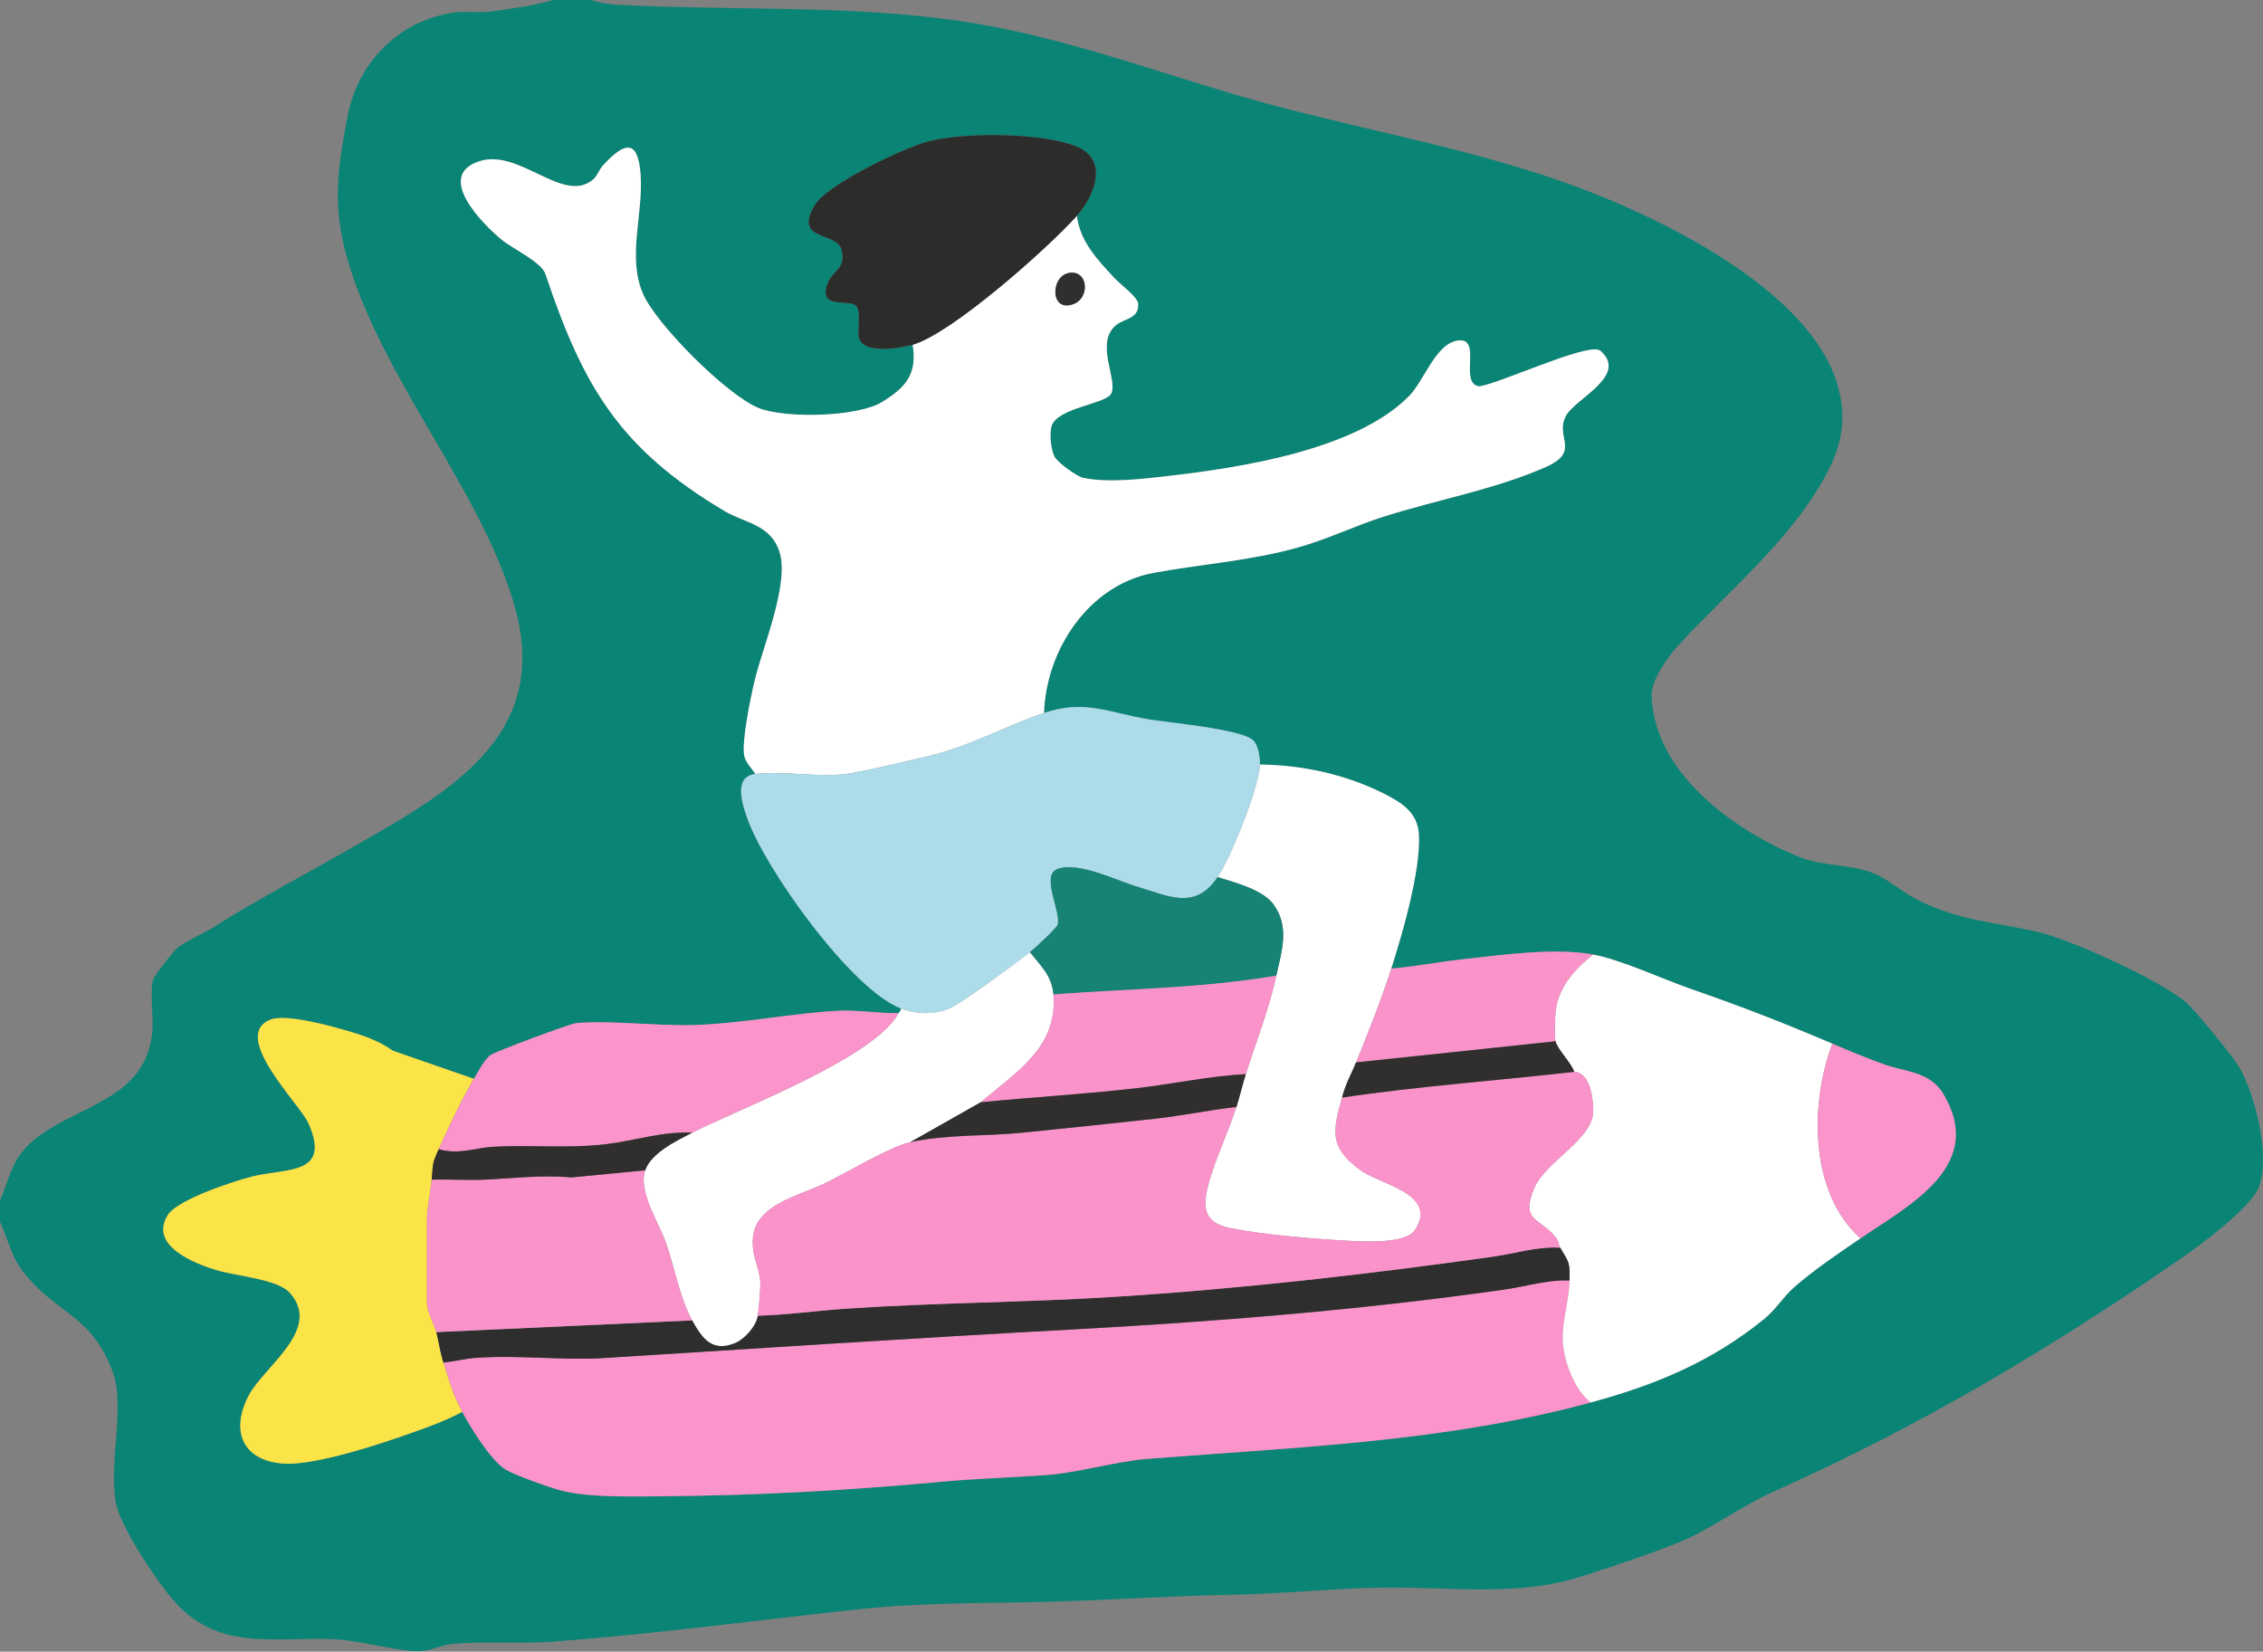 <svg width="248" height="181" viewBox="0 0 248 181" fill="none" xmlns="http://www.w3.org/2000/svg">
<rect x="0" y="0" width="248" height="181" fill="#808080" stroke="none"/>
<g clip-path="url(#clip0_3019_11864)">
<path d="M64.793 0C65.495 0.265 66.751 0.471 67.496 0.512C80.088 1.207 93.016 0.479 105.51 2.351C115.74 3.882 125.46 7.444 135.298 10.355C148.09 14.14 161.364 16.07 173.874 20.883C182.965 24.382 198.107 31.945 201.259 41.826C202.44 45.527 201.957 48.55 200.168 51.921C196.353 59.118 189.421 64.739 183.963 70.676C182.811 71.93 180.942 74.522 180.994 76.209C181.256 84.678 189.935 90.941 197.032 93.857C199.817 95.002 202.61 94.646 205.244 95.671C206.963 96.34 208.532 97.828 210.222 98.662C214.754 100.9 218.567 101.055 223.232 102.105C226.863 102.922 236.863 107.472 239.611 109.892C240.641 110.8 244.673 115.736 245.394 116.961C247.173 119.982 248.839 126.835 247.532 130.11C246.637 132.354 241.213 136.394 239.087 137.86C224.507 147.916 210.481 156.244 194.286 163.498C190.919 165.005 187.584 167.499 184.268 168.905C181.307 170.161 176.588 171.697 173.433 172.723C166.172 175.083 158.516 173.827 151.067 173.989C145.737 174.105 140.403 174.665 135.124 174.76C128.295 174.881 121.605 175.36 114.804 175.538C107.934 175.719 101.198 175.602 94.264 176.343C83.127 177.531 71.836 179.061 60.548 179.907C57.031 180.171 52.957 179.828 49.498 180.169C48.321 180.285 47.039 180.957 45.897 180.957C43.588 180.957 39.513 179.806 36.893 179.657C30.458 179.294 24.248 181.086 19.279 175.675C17.359 173.584 13.251 167.439 12.714 164.762C11.862 160.523 13.738 154.145 12.389 150.436C10.017 143.92 6.08 144.028 2.467 139.279C1.182 137.589 0.88 135.763 0.003 133.903V131.59C1.154 128.883 1.237 127.052 3.6 125.033C8.182 121.116 15.904 120.661 16.684 113.183C16.863 111.47 16.399 108.846 16.778 107.365C16.875 106.987 18.931 104.323 19.311 103.986C20.28 103.132 22.181 102.383 23.379 101.626C28.171 98.597 33.156 95.988 38.068 93.178C48.762 87.058 60.567 80.922 56.38 66.369C52.753 53.761 42.083 41.798 38.186 28.783C36.372 22.722 36.963 18.738 38.088 12.751C39.188 6.9 43.649 2.305 49.614 1.398C51 1.187 52.316 1.435 53.608 1.278C55.892 1.001 58.509 0.603 60.683 -0.003H64.796L64.793 0ZM118.016 23.646C119.966 21.464 121.535 17.524 118.009 16.071C114.221 14.509 105.484 14.457 101.555 15.545C98.872 16.288 90.607 20.221 89.257 22.528C86.918 26.527 91.763 25.315 92.25 27.428C92.716 29.459 91.277 29.633 90.744 30.951C89.474 34.09 93.217 32.661 93.87 33.578C94.4 34.323 93.893 36.158 94.159 37.085C94.663 38.833 98.679 38.165 100.018 37.783C100.54 41.022 99.245 42.475 96.658 44.063C93.983 45.704 86.1 45.885 83.17 44.729C79.724 43.37 71.959 35.599 70.48 32.228C68.701 28.177 70.511 23.516 70.204 19.137C69.922 15.111 68.373 15.64 66.085 18.126C65.682 18.566 65.463 19.267 65.033 19.644C61.771 22.488 56.953 16.229 52.522 17.676C47.655 19.265 52.845 24.49 54.902 26.209C56.233 27.321 59.325 28.676 59.788 30.063C63.912 42.391 67.918 49.161 79.365 55.985C81.638 57.34 84.437 57.444 85.422 60.469C86.552 63.937 83.555 70.99 82.704 74.577C82.287 76.332 81.246 81.298 81.564 82.831C81.723 83.593 82.374 84.201 82.791 84.818C80.352 85.097 81.317 88.061 81.897 89.695C83.856 95.231 93.279 108.442 98.732 110.519C98.749 110.754 98.557 110.882 98.475 111.032C96.19 111.068 93.961 110.644 91.665 110.778C86.62 111.072 81.456 112.145 76.246 112.328C72.167 112.473 66.955 111.795 63.181 112.116C62.518 112.173 54.431 115.185 53.807 115.599C53.093 116.071 52.395 117.456 51.938 118.229L43.06 115.152C41.511 114.054 39.864 113.494 38.052 112.962C36.185 112.413 31.303 111.071 29.635 111.742C25.193 113.531 32.869 120.979 33.811 123.112C36.349 128.869 31.332 127.984 27.567 128.951C25.538 129.473 19.451 131.466 18.394 133.149C16.251 136.563 21.465 138.529 23.855 139.232C25.919 139.839 30.396 140.19 31.728 141.644C35.375 145.624 28.996 149.716 27.304 152.848C25.25 156.649 26.443 160.019 30.974 160.39C34.772 160.7 43.355 157.71 47.186 156.273C48.373 155.828 49.536 155.323 50.652 154.727C51.586 156.474 53.814 160.118 55.472 161.088C56.487 161.679 60.442 163.101 61.654 163.39C64.884 164.158 69.574 163.994 72.881 163.969C82.965 163.889 92.916 163.342 102.941 162.404C106.996 162.025 110.567 161.946 114.541 161.662C118.313 161.393 122.053 160.169 125.859 159.87C142.225 158.58 158.396 158.027 174.323 153.698C181.423 151.768 187.549 149.241 193.328 144.553C194.607 143.515 195.439 142.106 196.568 141.11C198.742 139.196 201.534 137.311 203.891 135.708C209.279 132.042 217.688 127.733 212.944 119.846C211.484 117.42 208.774 117.48 206.399 116.621C204.572 115.961 202.537 115.111 200.806 114.374C195.53 112.126 190.862 110.3 185.328 108.385C182.135 107.28 177.709 105.187 174.58 104.607C170.402 103.831 164.602 104.645 160.313 105.123C157.703 105.414 155.089 105.915 152.469 106.149C153.7 102.281 155.718 95.372 155.492 91.434C155.354 89.031 153.591 87.953 151.703 86.996C147.56 84.893 142.715 83.828 138.071 83.788C138.081 82.995 137.912 81.646 137.292 81.097C135.946 79.901 128.098 79.197 125.923 78.839C121.556 78.123 118.885 76.608 114.416 78.134C114.63 71.206 119.337 64.076 126.437 62.778C131.7 61.816 136.971 61.466 142.187 60.017C145.429 59.117 148.489 57.622 151.643 56.618C157.405 54.784 163.786 53.654 169.363 51.2C173.363 49.438 170.287 47.916 171.645 45.513C172.66 43.718 178.164 41.28 175.625 38.667C175.488 38.526 175.366 38.392 175.167 38.336C173.38 37.821 164.539 41.938 162.147 42.345C159.828 42.117 162.444 37.047 159.864 37.309C157.342 37.566 156.116 41.702 154.394 43.435C148.515 49.355 135.91 51.257 127.917 52.179C125.155 52.499 121.492 52.941 118.717 52.373C118.022 52.231 115.947 50.719 115.594 50.097C115.154 49.321 114.994 47.537 115.241 46.701C115.827 44.713 121.084 44.279 121.746 43.183C122.612 41.748 119.86 37.51 122.373 35.585C123.296 34.878 124.824 34.923 124.73 33.283C124.688 32.57 122.787 31.177 122.124 30.465C120.278 28.484 118.353 26.466 118.016 23.647V23.646Z" fill="#098475"/>
<path d="M82.79 84.815C82.373 84.198 81.722 83.59 81.563 82.828C81.245 81.296 82.285 76.33 82.703 74.574C83.556 70.987 86.551 63.934 85.421 60.466C84.436 57.441 81.638 57.337 79.364 55.982C67.917 49.158 63.909 42.388 59.787 30.06C59.324 28.673 56.232 27.318 54.901 26.206C52.844 24.486 47.654 19.262 52.521 17.673C56.952 16.226 61.77 22.485 65.032 19.641C65.462 19.266 65.681 18.563 66.084 18.123C68.372 15.637 69.921 15.108 70.203 19.134C70.51 23.513 68.7 28.174 70.478 32.225C71.957 35.596 79.723 43.367 83.169 44.726C86.099 45.881 93.982 45.701 96.657 44.06C99.245 42.472 100.54 41.019 100.018 37.78C104.295 36.56 114.839 27.201 118.015 23.644C118.35 26.463 120.277 28.481 122.123 30.462C122.786 31.174 124.689 32.568 124.729 33.28C124.823 34.92 123.295 34.875 122.372 35.582C119.859 37.509 122.609 41.745 121.745 43.18C121.083 44.276 115.826 44.711 115.24 46.698C114.993 47.534 115.154 49.318 115.594 50.094C115.946 50.716 118.022 52.228 118.716 52.37C121.493 52.938 125.154 52.494 127.916 52.176C135.909 51.254 148.514 49.352 154.393 43.432C156.115 41.699 157.341 37.565 159.863 37.306C162.443 37.044 159.827 42.114 162.146 42.342C164.538 41.934 173.379 37.82 175.166 38.333C175.363 38.39 175.487 38.524 175.624 38.664C178.163 41.277 172.659 43.715 171.644 45.51C170.286 47.913 173.361 49.435 169.362 51.197C163.785 53.651 157.404 54.782 151.642 56.615C148.488 57.619 145.428 59.112 142.186 60.014C136.97 61.463 131.699 61.813 126.436 62.775C119.336 64.073 114.629 71.203 114.415 78.131C109.897 79.673 106.41 81.765 101.572 82.899C99.07 83.485 95.563 84.34 93.142 84.753C90.052 85.281 85.963 84.451 82.788 84.813L82.79 84.815ZM117.416 29.878C115.06 29.947 114.967 34.458 117.751 33.276C119.366 32.59 119.27 29.824 117.416 29.878Z" fill="white"/>
<path d="M172.01 140.33C171.971 142.428 171.19 144.753 171.26 146.841C171.335 149.093 172.512 152.293 174.325 153.694C158.398 158.021 142.228 158.576 125.861 159.865C122.054 160.165 118.314 161.388 114.542 161.658C110.569 161.942 106.996 162.02 102.942 162.4C92.917 163.338 82.966 163.884 72.883 163.964C69.577 163.99 64.886 164.154 61.655 163.385C60.443 163.097 56.488 161.675 55.474 161.083C53.814 160.113 51.587 156.469 50.653 154.722C49.598 152.75 49.244 151.409 48.597 149.325C49.712 149.208 50.97 148.896 52.071 148.813C56.869 148.458 61.554 149.113 66.221 148.822C83.139 147.762 100.138 146.637 117.108 145.717C133.193 144.844 148.926 143.592 164.899 141.315C167.268 140.977 169.599 140.22 172.011 140.33H172.01Z" fill="#FA94CA"/>
<path d="M200.805 114.372C198.322 120.956 198.278 130.716 203.89 135.705C201.534 137.308 198.74 139.193 196.568 141.107C195.438 142.103 194.607 143.512 193.327 144.55C187.548 149.238 181.423 151.767 174.323 153.695C172.51 152.295 171.333 149.093 171.258 146.842C171.188 144.753 171.969 142.429 172.008 140.331C172.048 138.148 171.904 138.359 170.98 136.733C170.8 136.418 170.851 136.05 170.468 135.576C168.738 133.441 166.571 133.868 168.146 130.174C169.377 127.287 174.659 124.808 174.599 121.697C174.572 120.294 174.269 117.563 172.521 117.457C172.222 116.52 170.67 114.98 170.465 114.115C170.342 113.598 170.403 111.537 170.468 110.906C170.746 108.192 172.547 106.23 174.578 104.607C177.707 105.187 182.133 107.278 185.326 108.385C190.86 110.302 195.528 112.126 200.804 114.374L200.805 114.372Z" fill="white"/>
<path d="M138.071 83.786C138.041 86.227 134.877 94 133.443 96.123C130.994 99.753 128.177 98.236 124.762 97.22C122.347 96.501 118.314 94.437 115.947 95.21C113.973 95.857 116.33 99.946 115.912 101.336C115.798 101.717 113.356 103.972 112.875 104.347C111.396 105.499 105.539 109.844 104.195 110.448C102.468 111.226 100.48 111.18 98.734 110.516C93.281 108.437 83.858 95.228 81.899 89.692C81.32 88.058 80.354 85.094 82.793 84.815C85.968 84.451 90.057 85.281 93.146 84.755C95.568 84.341 99.075 83.487 101.577 82.9C106.413 81.767 109.902 79.674 114.42 78.133C118.89 76.608 121.561 78.121 125.927 78.837C128.102 79.194 135.949 79.9 137.295 81.095C137.916 81.645 138.083 82.993 138.074 83.786H138.071Z" fill="#ACDBE9"/>
<path d="M51.936 118.227C50.5 120.655 49.245 123.366 48.08 125.938C47.305 127.646 47.484 127.457 47.308 129.279C47.194 130.463 46.793 132.585 46.793 133.52V142.772C46.793 143.793 47.643 145.253 47.822 145.985C48.096 147.11 48.214 148.109 48.593 149.327C49.241 151.41 49.594 152.751 50.65 154.724C49.535 155.32 48.371 155.825 47.184 156.27C43.353 157.706 34.77 160.697 30.972 160.387C26.441 160.018 25.25 156.646 27.302 152.845C28.994 149.713 35.373 145.621 31.727 141.641C30.396 140.187 25.919 139.836 23.854 139.229C21.465 138.526 16.249 136.56 18.392 133.146C19.448 131.464 25.535 129.47 27.565 128.948C31.329 127.98 36.347 128.866 33.809 123.109C32.867 120.976 25.191 113.528 29.633 111.739C31.302 111.068 36.184 112.41 38.05 112.959C39.862 113.491 41.508 114.051 43.058 115.15L51.936 118.226V118.227Z" fill="#FAE447"/>
<path d="M152.469 106.147C151.374 109.591 149.982 113.069 148.612 116.427C147.999 117.931 147.536 118.561 147.069 120.283C146.068 123.977 145.629 125.689 149.042 128.205C151.254 129.837 157.695 130.821 155.049 134.813C154.012 136.378 149.25 136.051 147.457 135.957C143.896 135.77 138.348 135.295 134.923 134.608C132.805 134.183 131.818 133.257 132.174 130.964C132.58 128.332 134.602 124.093 135.5 121.311C135.88 120.128 136.153 118.898 136.528 117.712C137.666 114.118 139.064 110.613 139.871 106.917C140.463 104.207 141.357 101.603 139.571 99.121C138.405 97.5 135.29 96.692 133.443 96.123C134.876 94 138.041 86.227 138.071 83.786C142.715 83.826 147.56 84.892 151.703 86.994C153.591 87.952 155.354 89.031 155.493 91.432C155.719 95.369 153.7 102.279 152.469 106.147Z" fill="white"/>
<path d="M112.873 104.348C114.074 105.886 115.264 106.901 115.445 108.975C115.951 114.789 111.343 117.5 107.475 120.797L99.762 125.166C97.536 125.651 92.683 128.585 90.309 129.723C87.633 131.005 82.864 132.002 82.524 135.56C82.32 137.705 83.236 138.846 83.322 140.467C83.357 141.147 83.15 143.44 83.051 144.185C82.899 145.312 81.596 146.776 80.54 147.201C78.033 148.211 76.946 146.682 75.851 144.7C74.479 142.217 73.94 138.899 72.963 136.149C72.173 133.927 69.913 130.58 70.709 128.251C71.361 126.341 74.182 124.992 75.851 124.139C81.221 121.392 95.774 115.977 98.477 111.032C98.56 110.882 98.751 110.754 98.734 110.518C100.479 111.184 102.469 111.229 104.195 110.451C105.538 109.847 111.396 105.502 112.875 104.35L112.873 104.348Z" fill="white"/>
<path d="M118.014 23.646C114.838 27.203 104.294 36.562 100.016 37.781C98.677 38.164 94.661 38.833 94.157 37.084C93.891 36.157 94.398 34.32 93.868 33.577C93.215 32.66 89.472 34.089 90.742 30.95C91.274 29.633 92.714 29.458 92.248 27.427C91.763 25.313 86.916 26.525 89.255 22.526C90.605 20.218 98.871 16.286 101.553 15.543C105.482 14.455 114.219 14.508 118.007 16.07C121.533 17.523 119.963 21.462 118.014 23.644V23.646Z" fill="#2C2C2B"/>
<path d="M98.475 111.031C95.772 115.975 81.219 121.391 75.849 124.138C72.635 123.957 69.563 125.019 66.431 125.39C62.181 125.894 58.257 125.444 54.113 125.671C52.073 125.782 50.263 126.585 48.081 125.938C49.246 123.366 50.501 120.655 51.938 118.227C52.394 117.456 53.093 116.07 53.806 115.597C54.431 115.184 62.517 112.17 63.181 112.115C66.955 111.794 72.166 112.471 76.245 112.327C81.455 112.143 86.62 111.071 91.664 110.777C93.961 110.643 96.191 111.066 98.475 111.031Z" fill="#FA94CA"/>
<path d="M203.891 135.705C198.279 130.716 198.321 120.956 200.806 114.372C202.537 115.11 204.573 115.96 206.4 116.62C208.774 117.479 211.484 117.417 212.945 119.845C217.69 127.732 209.279 132.041 203.891 135.706V135.705Z" fill="#FA94CA"/>
<path d="M174.579 104.605C172.548 106.23 170.747 108.191 170.469 110.905C170.404 111.535 170.342 113.596 170.466 114.114L148.611 116.427C149.981 113.069 151.373 109.59 152.468 106.147C155.088 105.915 157.704 105.412 160.312 105.122C164.601 104.642 170.402 103.829 174.579 104.605Z" fill="#F993C9"/>
<path d="M117.417 29.88C119.271 29.826 119.367 32.591 117.752 33.277C114.968 34.46 115.061 29.948 117.417 29.88Z" fill="#312E2E"/>
<path d="M170.981 136.732C171.905 138.358 172.051 138.146 172.009 140.33C169.596 140.22 167.266 140.978 164.897 141.316C148.923 143.592 133.191 144.844 117.106 145.717C100.137 146.638 83.137 147.762 66.219 148.822C61.552 149.114 56.868 148.46 52.069 148.813C50.969 148.895 49.712 149.208 48.595 149.325C48.215 148.107 48.097 147.11 47.823 145.984L75.849 144.699C76.944 146.681 78.031 148.21 80.538 147.2C81.594 146.775 82.896 145.312 83.049 144.184C86.268 144.097 89.487 143.633 92.693 143.415C102.436 142.752 112.248 142.739 121.999 142.124C135.924 141.247 149.797 139.66 163.612 137.714C166.066 137.369 168.478 136.573 170.982 136.729L170.981 136.732Z" fill="#2F2E2E"/>
<path d="M172.523 117.456C174.27 117.563 174.574 120.292 174.601 121.696C174.661 124.807 169.376 127.285 168.147 130.172C166.572 133.866 168.739 133.44 170.469 135.575C170.852 136.048 170.801 136.416 170.981 136.731C168.476 136.576 166.065 137.372 163.61 137.717C149.795 139.662 135.922 141.25 121.998 142.127C112.247 142.742 102.435 142.754 92.691 143.418C89.485 143.636 86.266 144.099 83.047 144.186C83.147 143.442 83.354 141.148 83.318 140.468C83.234 138.849 82.317 137.707 82.521 135.562C82.86 132.003 87.629 131.006 90.305 129.724C92.681 128.585 97.532 125.652 99.758 125.167C103.742 124.299 108.031 124.533 111.968 124.136C116.842 123.646 121.755 123.128 126.625 122.596C129.591 122.271 132.531 121.637 135.496 121.312C134.599 124.095 132.578 128.335 132.17 130.965C131.815 133.258 132.802 134.184 134.92 134.609C138.345 135.297 143.892 135.772 147.453 135.958C149.246 136.053 154.008 136.379 155.045 134.815C157.691 130.822 151.249 129.837 149.038 128.207C145.625 125.691 146.064 123.978 147.066 120.284C155.523 119.017 164.032 118.436 172.52 117.457L172.523 117.456Z" fill="#FA93CA"/>
<path d="M170.466 114.114C170.671 114.978 172.224 116.517 172.523 117.456C164.035 118.434 155.526 119.016 147.068 120.282C147.535 118.561 147.998 117.931 148.612 116.427L170.466 114.114Z" fill="#312E2E"/>
<path d="M133.442 96.123C135.289 96.694 138.404 97.501 139.571 99.121C141.357 101.603 140.462 104.207 139.87 106.917C131.821 108.298 123.594 108.362 115.445 108.974C115.263 106.9 114.074 105.885 112.873 104.347C113.354 103.972 115.795 101.717 115.91 101.336C116.327 99.946 113.97 95.857 115.945 95.21C118.311 94.436 122.345 96.501 124.759 97.22C128.175 98.236 130.992 99.753 133.441 96.123H133.442Z" fill="#168375"/>
<path d="M70.706 128.251C69.91 130.58 72.17 133.928 72.96 136.15C73.937 138.899 74.476 142.215 75.848 144.7L47.822 145.985C47.644 145.253 46.794 143.793 46.794 142.772V133.52C46.794 132.585 47.195 130.462 47.309 129.279C49.229 129.222 51.17 129.361 53.091 129.277C56.244 129.138 59.371 128.733 62.618 129.034L70.706 128.253V128.251Z" fill="#F993C9"/>
<path d="M75.85 124.138C74.181 124.992 71.36 126.341 70.708 128.25L62.62 129.031C59.372 128.732 56.246 129.137 53.093 129.274C51.171 129.358 49.23 129.22 47.31 129.277C47.486 127.455 47.308 127.644 48.082 125.935C50.264 126.582 52.076 125.779 54.114 125.668C58.258 125.443 62.181 125.891 66.432 125.387C69.564 125.016 72.638 123.954 75.85 124.135V124.138Z" fill="#312E2E"/>
<path d="M139.87 106.919C139.064 110.614 137.666 114.118 136.527 117.714C132.522 117.925 128.56 118.796 124.569 119.254C118.901 119.905 113.153 120.243 107.473 120.799C111.342 117.501 115.95 114.789 115.443 108.977C123.591 108.365 131.819 108.302 139.868 106.92L139.87 106.919Z" fill="#F993C9"/>
<path d="M136.528 117.712C136.152 118.898 135.88 120.128 135.499 121.311C132.534 121.636 129.595 122.269 126.628 122.594C121.759 123.128 116.845 123.644 111.972 124.135C108.034 124.531 103.745 124.296 99.762 125.166L107.475 120.797C113.154 120.243 118.902 119.903 124.571 119.253C128.562 118.795 132.525 117.923 136.529 117.712H136.528Z" fill="#312E2E"/>
</g>
<defs>
<clipPath id="clip0_3019_11864">
<rect width="248" height="180.958" fill="white"/>
</clipPath>
</defs>
</svg>
